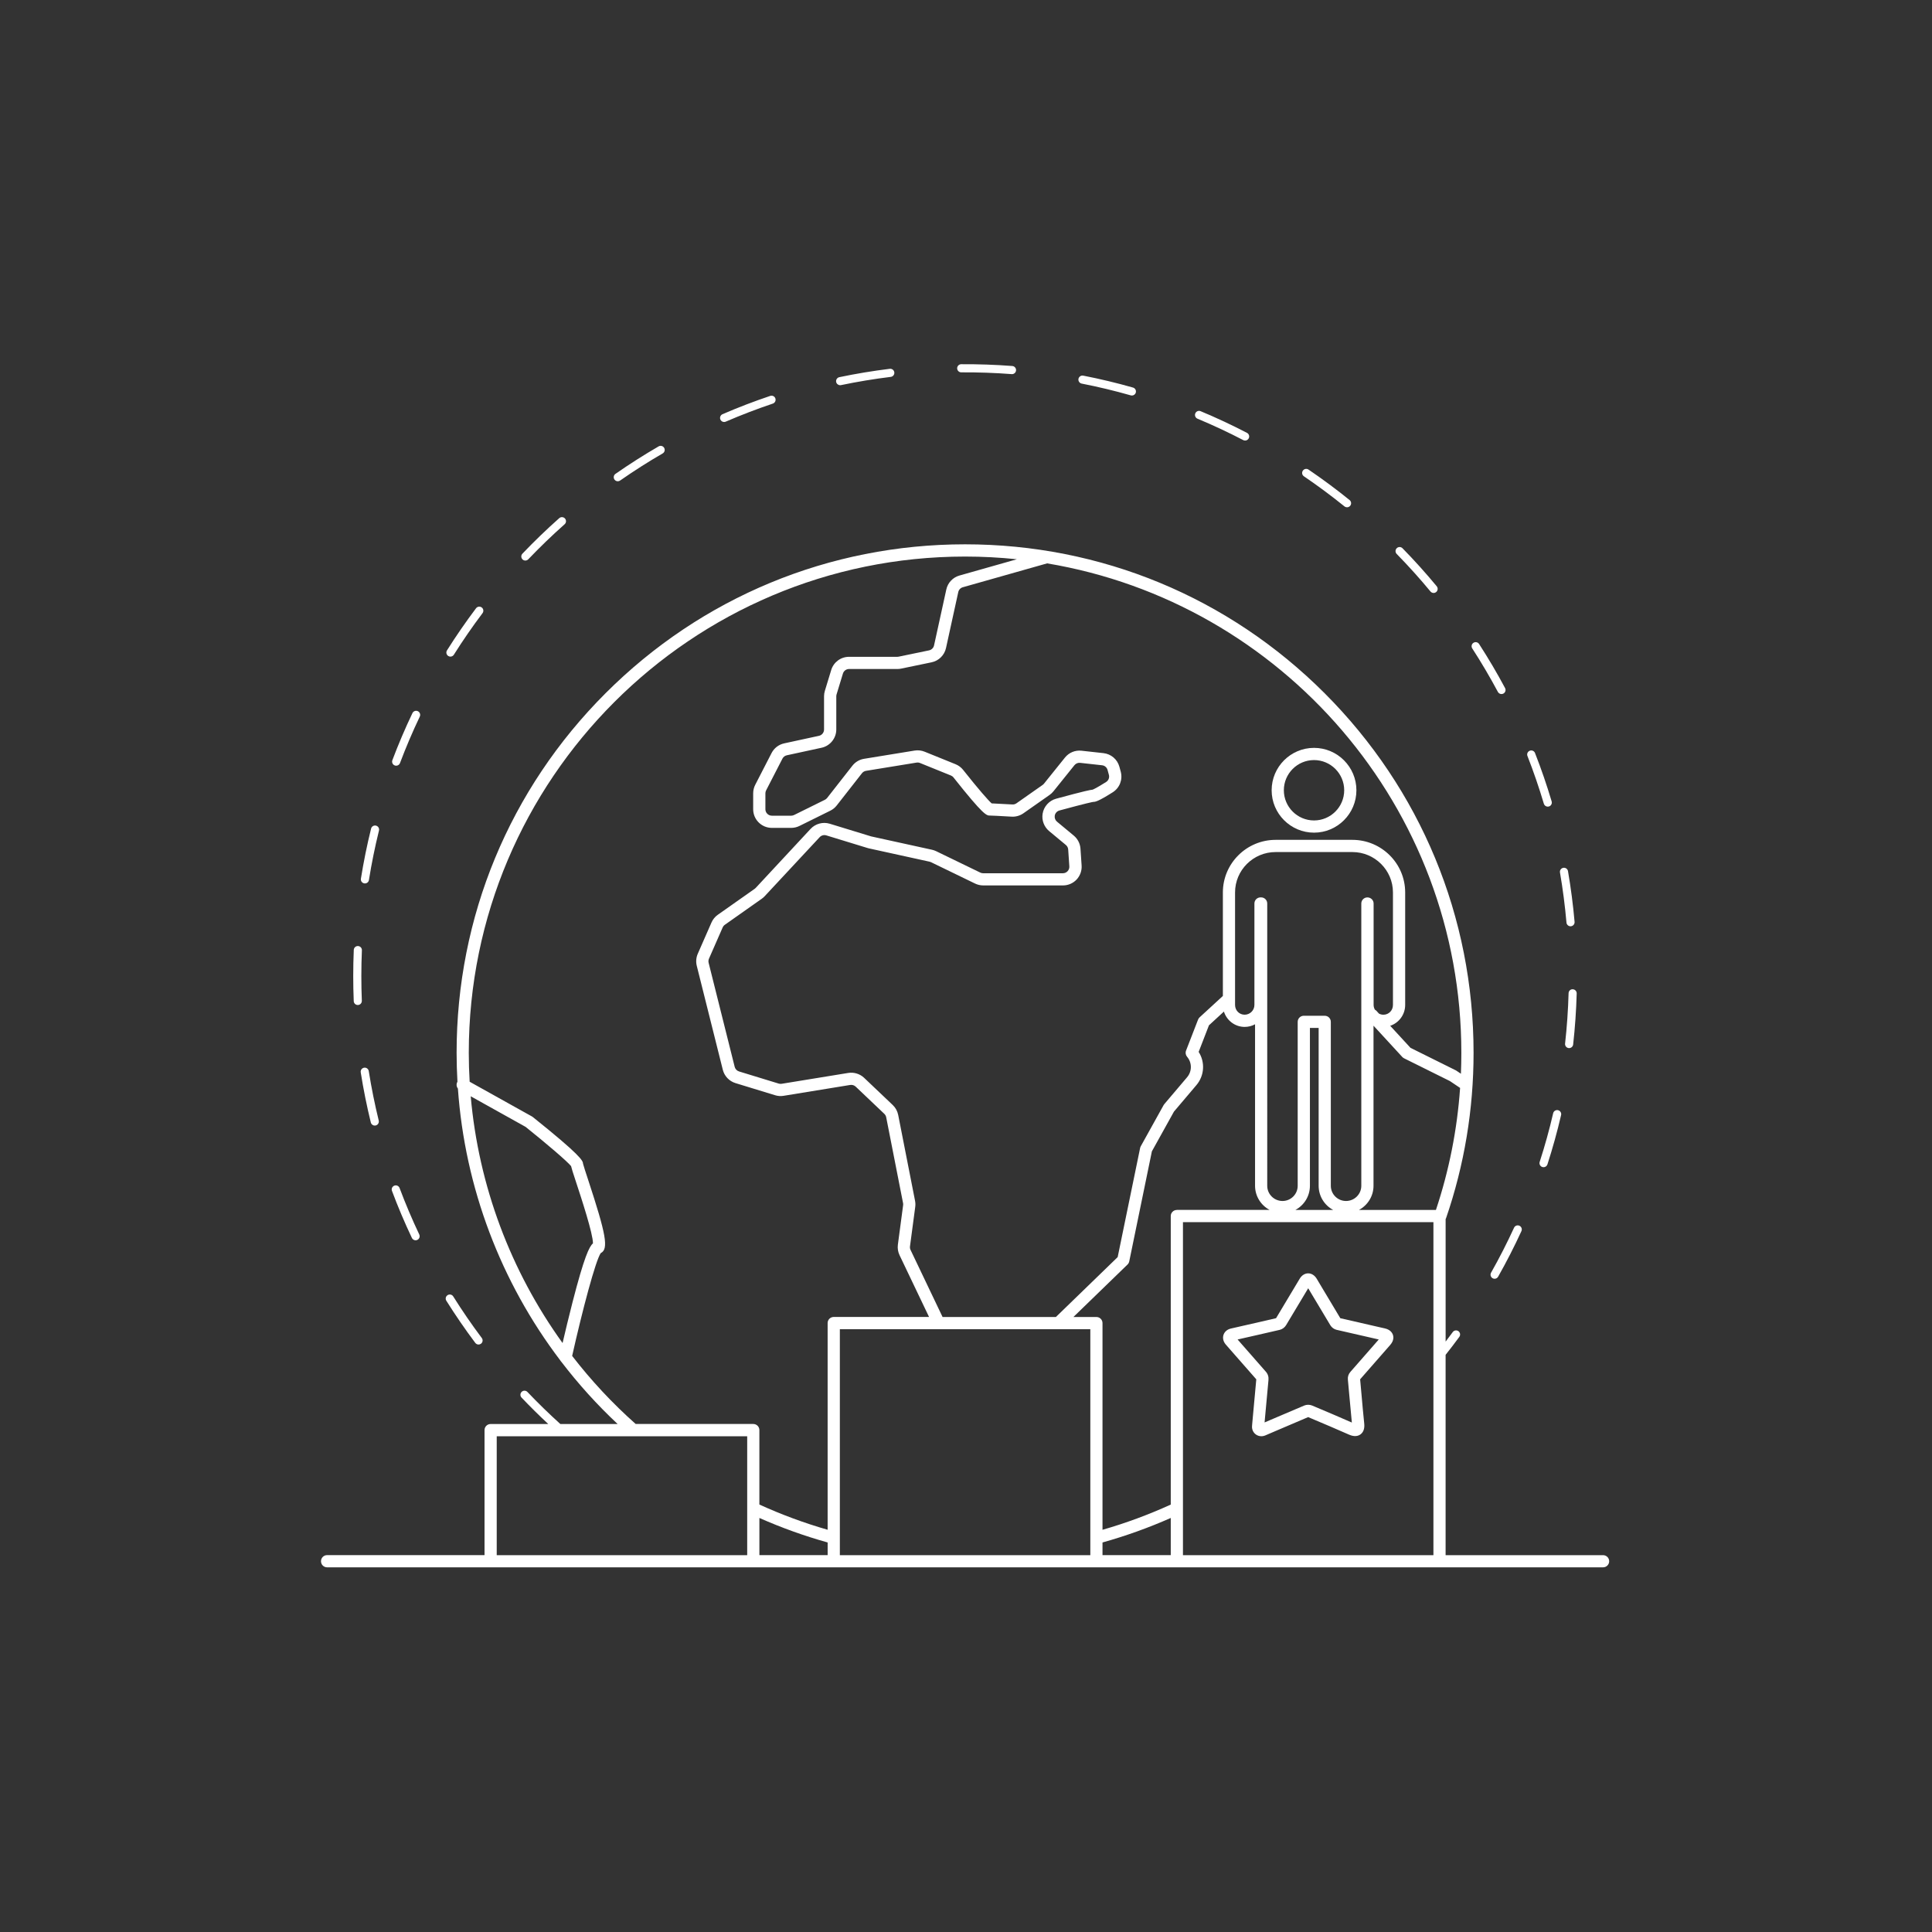<svg xmlns="http://www.w3.org/2000/svg" xmlns:xlink="http://www.w3.org/1999/xlink" id="&#x428;&#x430;&#x440;_1" x="0px" y="0px" viewBox="0 0 950 950" style="enable-background:new 0 0 950 950;" xml:space="preserve"><rect x="0" y="0" width="950" height="950" fill="#333333" stroke="none"/><style type="text/css">	.st0{fill:#FFFFFF;}</style><g>	<path class="st0" d="M788.24,764.7h-77.41V666.2c2.3-2.91,4.57-5.86,6.74-8.84c0.65-0.89,0.46-2.14-0.43-2.79  c-0.89-0.65-2.14-0.46-2.79,0.43c-1.15,1.57-2.33,3.13-3.51,4.69v-60.23c0.1-0.17,0.18-0.34,0.24-0.53  c8.96-26.08,13.5-53.42,13.5-81.25c0-66.79-26.01-129.57-73.23-176.8s-110.01-73.23-176.8-73.23s-129.57,26.01-176.8,73.23  c-47.22,47.22-73.23,110.01-73.23,176.8c0,4.76,0.15,9.5,0.41,14.23c-0.01,0.02-0.02,0.03-0.03,0.05  c-0.61,1.09-0.46,2.39,0.26,3.31c3.44,48.69,21.06,95.11,50.33,133.65c0.14,0.26,0.32,0.49,0.53,0.7  c8.32,10.87,17.56,21.12,27.68,30.59h-28.17c-5.57-5.04-11.01-10.32-16.18-15.76c-0.76-0.8-2.03-0.83-2.83-0.07  c-0.8,0.76-0.83,2.03-0.07,2.83c4.23,4.45,8.63,8.8,13.14,13h-28.34c-1.66,0-3,1.34-3,3v61.47h-77.41c-1.66,0-3,1.34-3,3  s1.34,3,3,3h80.41h129.16h39.56h129.16h39.56h129.16h80.41c1.66,0,3-1.34,3-3S789.9,764.7,788.24,764.7z M706.07,594.96H668.2  c4.26-2.27,7.18-6.74,7.18-11.88v-78.73l14.14,15.37c0.25,0.27,0.54,0.49,0.87,0.66l22.57,11.21l5,3.36  C716.53,555.43,712.55,575.54,706.07,594.96z M542.12,758.46c11.43-3.2,22.69-7.24,33.56-12.05v18.28h-33.56V758.46z   M578.68,594.96c-1.66,0-3,1.34-3,3v141.87c-10.85,4.95-22.11,9.11-33.56,12.4V650.59c0-1.66-1.34-3-3-3h-11.3l26.6-25.79  c0.43-0.42,0.73-0.96,0.85-1.55l11.13-54.11l10.86-19.55l11.03-13.01c3.97-4.69,4.34-11.3,1.11-16.34l5.06-13.07l7.36-6.76  c1.38,4.37,5.43,7.54,10.2,7.54c1.85,0,3.59-0.47,5.11-1.29v79.4c0,5.14,2.91,9.62,7.17,11.88H578.68z M680.24,498.96  c-0.78,0-1.51-0.2-2.16-0.54l-1.27-1.38c-0.22-0.24-0.49-0.43-0.76-0.58c-0.38-0.69-0.62-1.47-0.62-2.31v-49.88  c0-1.66-1.39-3-3.05-3s-3,1.34-3,3v138.81c0,4.12-3.37,7.47-7.52,7.47c-4.12,0-7.47-3.35-7.47-7.47v-80.61c0-1.66-1.34-3-3-3  h-10.29c-1.66,0-3,1.34-3,3v80.61c0,4.12-3.35,7.47-7.47,7.47c-4.14,0-7.51-3.35-7.51-7.47V444.26c0-1.66-1.34-3-3-3h-0.3  c-1.66,0-3,1.34-3,3v49.88c0,2.65-2.16,4.81-4.81,4.81c-2.64,0-4.71-2.11-4.71-4.81v-55.32c0-10.95,8.95-19.85,19.96-19.85h37.72  c11.01,0,19.96,8.91,19.96,19.85v55.32C684.95,496.84,682.88,498.96,680.24,498.96z M644.11,583.07v-77.61h4.29v77.61  c0,5.14,2.9,9.62,7.15,11.88h-18.59C641.21,592.69,644.11,588.22,644.11,583.07z M718.57,517.69c0,3.44-0.07,6.87-0.21,10.29  l-2.21-1.49c-0.11-0.07-0.22-0.14-0.34-0.2l-22.25-11.05l-9.97-10.84c4.27-1.42,7.36-5.48,7.36-10.26v-55.32  c0-14.26-11.65-25.85-25.96-25.85h-37.72c-14.31,0-25.96,11.6-25.96,25.85v50.91l-11.43,10.5c-0.34,0.31-0.6,0.7-0.77,1.13  l-5.91,15.25c-0.4,1.02-0.2,2.18,0.51,3.02c2.47,2.92,2.47,7.16,0,10.08l-11.22,13.23c-0.13,0.15-0.24,0.31-0.33,0.48l-11.22,20.21  c-0.15,0.27-0.25,0.55-0.32,0.85l-11.04,53.66l-30.38,29.45h-55.72l-15.74-32.97c-0.27-0.56-0.36-1.17-0.28-1.78l2.58-19.41  c0.13-0.99,0.1-2-0.09-2.98l-8.29-42.21c-0.37-1.88-1.3-3.56-2.68-4.88l-14.07-13.37c-2.07-1.96-4.98-2.86-7.8-2.41l-32.76,5.34  c-0.48,0.08-0.98,0.04-1.44-0.1l-19.5-5.97c-1.06-0.32-1.88-1.19-2.15-2.26l-12.81-51.15c-0.17-0.68-0.11-1.41,0.17-2.05  l6.73-15.35c0.23-0.53,0.61-0.99,1.08-1.32l18.15-12.79c0.52-0.37,1-0.79,1.43-1.25l27.05-29.04c0.82-0.88,2.1-1.22,3.25-0.87  l20.28,6.21c0.24,0.07,0.48,0.14,0.72,0.19l29.76,6.53c0.24,0.05,0.48,0.14,0.71,0.24l21.69,10.52c1.24,0.6,2.62,0.92,4,0.92h39.23  c2.53,0,4.97-1.06,6.7-2.91s2.62-4.36,2.45-6.88l-0.56-8.28c-0.17-2.5-1.37-4.85-3.3-6.44l-8.24-6.84  c-0.86-0.71-1.28-1.84-1.11-2.94c0.2-1.23,1.1-2.24,2.3-2.56c13.7-3.72,16.27-4.18,16.72-4.23c0.89-0.01,2.28-0.16,9.48-4.71  c3.43-2.17,5.01-6.26,3.94-10.18l-0.65-2.38c-1-3.65-4.08-6.28-7.84-6.7l-10.77-1.19c-3.13-0.35-6.18,0.91-8.16,3.37l-10.32,12.84  c-0.19,0.23-0.41,0.44-0.65,0.61l-12.88,9.04c-0.58,0.41-1.3,0.62-2,0.57c-3.68-0.21-8.14-0.46-10.19-0.53  c-1.61-1.41-6.43-6.88-14.03-16.47c-0.98-1.24-2.28-2.21-3.75-2.8l-15.19-6.15c-1.56-0.63-3.26-0.82-4.92-0.55l-24.85,4.05  c-2.28,0.37-4.32,1.58-5.75,3.4l-12.41,15.85c-0.29,0.37-0.67,0.68-1.09,0.89l-15.17,7.5c-0.43,0.21-0.92,0.33-1.41,0.33h-9.51  c-1.75,0-3.18-1.42-3.18-3.17v-7.82c0-0.5,0.12-1,0.35-1.45l8.03-15.61c0.44-0.85,1.22-1.45,2.15-1.65l17.1-3.71  c4.19-0.91,7.23-4.68,7.23-8.97v-16.33c0-0.31,0.05-0.63,0.14-0.93l3.12-10.24c0.41-1.34,1.63-2.25,3.04-2.25h23.74  c0.62,0,1.25-0.06,1.86-0.19l14.95-3.1c3.54-0.73,6.33-3.49,7.1-7.02l6.03-27.51c0.25-1.15,1.11-2.06,2.24-2.38l41.45-11.74  C630.31,296.29,718.57,396.87,718.57,517.69z M283.45,581.85c2.29,6.96,8.19,24.89,8.12,29.55c-1.79,1.47-4.28,6.52-10.04,28.89  c-1.93,7.5-3.71,15.01-4.9,20.11c-25.58-35.49-41.3-77.39-45.17-121.34l26.99,15.05c9.78,7.83,20.49,16.93,22.36,19.3  C281.04,574.47,281.68,576.49,283.45,581.85z M281.34,666.73c5.04-22.5,11.5-46.85,14.05-50.55c4-1.97,2.67-9.12-6.24-36.2  c-1.1-3.34-2.23-6.79-2.44-7.7c-0.05-1.54-1.16-4.17-24.7-23c-0.13-0.1-0.27-0.2-0.41-0.28l-30.66-17.09  c-0.28-4.72-0.43-9.46-0.43-14.21c0-134.56,109.47-244.03,244.03-244.03c8.6,0,17.1,0.45,25.47,1.33l-28.23,8  c-3.26,0.92-5.74,3.55-6.46,6.86l-6.03,27.51c-0.27,1.22-1.23,2.17-2.46,2.43l-14.95,3.1c-0.21,0.04-0.43,0.07-0.64,0.07h-23.74  c-4.06,0-7.59,2.61-8.78,6.5l-3.12,10.24c-0.27,0.87-0.4,1.77-0.4,2.68v16.33c0,1.48-1.05,2.79-2.5,3.1l-17.1,3.71  c-2.69,0.58-4.95,2.32-6.21,4.77l-8.03,15.61c-0.66,1.29-1.01,2.74-1.01,4.19v7.82c0,5.06,4.12,9.17,9.18,9.17h9.51  c1.4,0,2.81-0.33,4.06-0.95l15.17-7.5c1.23-0.61,2.32-1.49,3.16-2.57l12.41-15.85c0.49-0.63,1.2-1.05,1.99-1.18l24.85-4.05  c0.57-0.09,1.16-0.03,1.7,0.19l15.19,6.15c0.51,0.21,0.96,0.54,1.29,0.97c14.83,18.73,16.25,18.73,17.89,18.73  c0.86,0,4.85,0.2,10.68,0.54c2.05,0.12,4.11-0.47,5.8-1.65l12.88-9.04c0.71-0.5,1.34-1.09,1.88-1.76l10.32-12.84  c0.68-0.85,1.74-1.29,2.82-1.17l10.77,1.19c1.3,0.14,2.37,1.05,2.71,2.32l0.65,2.38c0.37,1.36-0.17,2.77-1.36,3.52  c-4.7,2.97-6.28,3.65-6.68,3.79c-0.9,0.06-3.64,0.56-17.89,4.43c-3.48,0.94-6.09,3.85-6.66,7.41c-0.51,3.19,0.72,6.45,3.2,8.51  l8.24,6.84c0.67,0.55,1.08,1.37,1.14,2.23l0.56,8.28c0.06,0.89-0.24,1.73-0.85,2.38c-0.61,0.65-1.43,1.01-2.32,1.01h-39.23  c-0.48,0-0.96-0.11-1.38-0.32l-21.69-10.52c-0.65-0.31-1.33-0.55-2.04-0.71l-29.76-6.53c-0.08-0.02-0.16-0.04-0.25-0.06  l-20.29-6.21c-3.33-1.02-7.02-0.03-9.4,2.52L371.6,436.6c-0.15,0.16-0.31,0.3-0.49,0.43l-18.15,12.78  c-1.37,0.96-2.45,2.28-3.12,3.82l-6.73,15.35c-0.81,1.85-0.99,3.95-0.5,5.91l12.81,51.15c0.78,3.1,3.16,5.61,6.22,6.54l19.5,5.97  c1.34,0.41,2.78,0.51,4.16,0.28l32.76-5.34c0.97-0.16,1.98,0.15,2.7,0.83l14.07,13.37c0.48,0.46,0.8,1.04,0.93,1.69l8.29,42.21  c0.07,0.34,0.08,0.69,0.03,1.03l-2.58,19.41c-0.23,1.77,0.05,3.55,0.82,5.16l14.51,30.38h-46.87c-1.66,0-3,1.34-3,3v101.64  c-11.45-3.29-22.71-7.46-33.56-12.4v-36.61c0-1.66-1.34-3-3-3h-57.82C301.06,689.98,290.62,678.75,281.34,666.73z M373.41,746.41  c10.87,4.81,22.13,8.85,33.56,12.05v6.23h-33.56V746.41z M244.25,764.7v-58.47h67.16c0.01,0,0.02,0,0.03,0c0.01,0,0.02,0,0.03,0  h55.94v58.47H244.25z M412.97,764.7V653.59h48.62c0,0,0.01,0,0.01,0c0,0,0.01,0,0.01,0h74.52V764.7H412.97z M581.68,764.7V600.96  h123.16V764.7H581.68z"></path>	<path class="st0" d="M680.95,653.2l-3.09-0.7c-6.27-1.43-12.54-2.85-18.8-4.31c-3.04-5.04-6.05-10.09-9.07-15.15l-2.52-4.23  c-1.01-1.7-2.55-2.68-4.21-2.68c0,0,0,0,0,0c-1.65,0-3.17,0.96-4.17,2.63l-3.81,6.37c-2.6,4.35-5.2,8.71-7.82,13.05  c-3.42,0.81-6.85,1.59-10.28,2.37l-5.8,1.32c-2.04,0.46-4.09,0.92-6.13,1.4c-1.78,0.41-3.09,1.53-3.62,3.07  c-0.52,1.54-0.16,3.24,1,4.66c0.15,0.18,0.3,0.36,0.46,0.53l3.13,3.58c3.83,4.38,7.66,8.76,11.52,13.13  c-0.54,5.7-1.05,11.41-1.57,17.11l-0.45,4.95c0,0.05-0.01,0.1-0.01,0.15l-0.01,0.08c-0.04,0.29-0.08,0.66-0.07,1.09  c0.02,1.47,0.68,2.8,1.8,3.66c0.81,0.62,1.78,0.94,2.79,0.94c0.4,0,0.8-0.05,1.2-0.15c0.48-0.12,0.87-0.29,1.15-0.42l4.73-2.03  c5.31-2.28,10.63-4.55,15.95-6.8l1.46,0.62c6.12,2.58,12.45,5.26,18.62,7.99c2.81,1.25,4.61,0.63,5.63-0.11  c1.48-1.08,2.11-2.89,1.85-5.37c-0.5-4.75-0.93-9.59-1.34-14.28c-0.22-2.48-0.44-4.96-0.67-7.44c4.16-4.73,8.3-9.47,12.44-14.21  l2.37-2.71c1.85-2.12,1.63-3.99,1.33-4.92C684.62,655.47,683.7,653.82,680.95,653.2z M676.71,660.08  c-4.23,4.84-8.45,9.67-12.69,14.5c-0.96,1.09-1.38,2.38-1.24,3.83c0.24,2.6,0.48,5.2,0.71,7.8c0.39,4.35,0.79,8.84,1.24,13.28  c-5.88-2.6-11.88-5.13-17.68-7.58l-1.85-0.78c-0.6-0.25-1.27-0.38-1.94-0.38c-0.66,0-1.33,0.12-1.92,0.37  c-5.47,2.31-10.93,4.65-16.39,6.98l-3.13,1.34l0.32-3.56c0.52-5.76,1.05-11.52,1.59-17.28c0.15-1.62-0.28-2.98-1.33-4.16  c-3.9-4.42-7.79-8.86-11.67-13.3l-2.18-2.49c1.38-0.32,2.76-0.63,4.14-0.94l5.81-1.32c3.6-0.82,7.19-1.63,10.78-2.48  c1.24-0.29,2.43-1.17,3.1-2.28c2.7-4.47,5.37-8.95,8.05-13.43l2.84-4.74l1.58,2.64c3.1,5.2,6.2,10.39,9.32,15.57  c0.66,1.09,1.83,1.95,3.06,2.23c6.43,1.5,12.87,2.96,19.31,4.42l1.42,0.32L676.71,660.08z"></path>	<path class="st0" d="M646.13,409.43c11.49,0,20.84-9.35,20.84-20.84c0-11.49-9.35-20.85-20.84-20.85s-20.84,9.35-20.84,20.85  C625.29,400.08,634.64,409.43,646.13,409.43z M646.13,373.74c8.18,0,14.84,6.66,14.84,14.85c0,8.18-6.66,14.84-14.84,14.84  s-14.84-6.66-14.84-14.84C631.29,380.4,637.95,373.74,646.13,373.74z"></path>	<path class="st0" d="M703.39,290.84c0.4,0.48,0.97,0.73,1.54,0.73c0.45,0,0.9-0.15,1.27-0.46c0.85-0.7,0.97-1.96,0.27-2.82  c-5.32-6.43-10.98-12.73-16.83-18.7c-0.77-0.79-2.04-0.8-2.83-0.03c-0.79,0.77-0.8,2.04-0.03,2.83  C692.55,278.28,698.14,284.49,703.39,290.84z"></path>	<path class="st0" d="M641.16,234.21c6.81,4.63,13.52,9.61,19.94,14.79c0.37,0.3,0.81,0.44,1.26,0.44c0.58,0,1.16-0.25,1.56-0.74  c0.7-0.86,0.56-2.12-0.3-2.81c-6.5-5.26-13.3-10.3-20.2-14.99c-0.92-0.62-2.16-0.38-2.78,0.53  C640,232.35,640.24,233.59,641.16,234.21z"></path>	<path class="st0" d="M736.54,340.22c0.36,0.67,1.05,1.06,1.77,1.06c0.32,0,0.64-0.08,0.94-0.24c0.97-0.52,1.34-1.73,0.82-2.71  c-3.93-7.36-8.23-14.65-12.77-21.66c-0.6-0.93-1.84-1.19-2.77-0.59c-0.93,0.6-1.19,1.84-0.59,2.77  C728.42,325.76,732.65,332.96,736.54,340.22z"></path>	<path class="st0" d="M588.83,205.88c7.6,3.17,15.17,6.71,22.49,10.52c0.29,0.15,0.61,0.23,0.92,0.23c0.72,0,1.42-0.39,1.78-1.08  c0.51-0.98,0.13-2.19-0.85-2.7c-7.42-3.86-15.09-7.45-22.8-10.66c-1.02-0.43-2.19,0.06-2.62,1.08  C587.33,204.29,587.81,205.46,588.83,205.88z"></path>	<path class="st0" d="M531.89,188.62c8.09,1.58,16.21,3.53,24.13,5.79c0.18,0.05,0.37,0.08,0.55,0.08c0.87,0,1.67-0.57,1.92-1.45  c0.3-1.06-0.31-2.17-1.38-2.47c-8.03-2.29-16.26-4.26-24.46-5.86c-1.09-0.21-2.13,0.5-2.35,1.58  C530.1,187.36,530.81,188.41,531.89,188.62z"></path>	<path class="st0" d="M733.94,628.53c0.31,0.18,0.65,0.26,0.98,0.26c0.7,0,1.38-0.37,1.74-1.02c4.11-7.27,7.96-14.81,11.45-22.4  c0.46-1,0.02-2.19-0.98-2.65c-1-0.46-2.19-0.02-2.65,0.98c-3.44,7.49-7.24,14.93-11.3,22.11  C732.64,626.76,732.98,627.98,733.94,628.53z"></path>	<path class="st0" d="M472.66,183.09c0,0,0.01,0,0.01,0c8.26-0.05,16.6,0.24,24.8,0.87c0.05,0,0.1,0.01,0.15,0.01  c1.04,0,1.91-0.8,1.99-1.85c0.08-1.1-0.74-2.06-1.84-2.15c-8.31-0.64-16.78-0.93-25.13-0.88c-1.1,0.01-1.99,0.91-1.99,2.01  C470.67,182.21,471.56,183.09,472.66,183.09z"></path>	<path class="st0" d="M770.26,453.64c0.09,1.04,0.96,1.83,1.99,1.83c0.06,0,0.12,0,0.18-0.01c1.1-0.1,1.91-1.07,1.82-2.17  c-0.73-8.33-1.82-16.72-3.24-24.94c-0.19-1.09-1.23-1.82-2.31-1.63c-1.09,0.19-1.82,1.22-1.63,2.31  C768.47,437.14,769.54,445.42,770.26,453.64z"></path>	<path class="st0" d="M771.3,488.38c-0.23,8.26-0.81,16.59-1.72,24.77c-0.12,1.1,0.67,2.09,1.77,2.21c0.08,0.01,0.15,0.01,0.22,0.01  c1,0,1.87-0.76,1.98-1.78c0.92-8.28,1.51-16.73,1.74-25.1c0.03-1.1-0.84-2.02-1.94-2.05C772.24,486.36,771.33,487.27,771.3,488.38z  "></path>	<path class="st0" d="M758.38,573.84c0.21,0.07,0.41,0.1,0.62,0.1c0.84,0,1.63-0.54,1.9-1.39c2.57-7.95,4.83-16.11,6.72-24.25  c0.25-1.08-0.42-2.15-1.5-2.4c-1.07-0.25-2.15,0.42-2.4,1.5c-1.86,8.03-4.09,16.07-6.63,23.92  C756.75,572.37,757.33,573.5,758.38,573.84z"></path>	<path class="st0" d="M759.14,395.21c0.26,0.87,1.05,1.43,1.92,1.43c0.19,0,0.38-0.03,0.57-0.08c1.06-0.31,1.66-1.43,1.35-2.49  c-2.38-8-5.13-16.01-8.18-23.79c-0.4-1.03-1.56-1.54-2.59-1.13c-1.03,0.4-1.54,1.56-1.13,2.59  C754.08,379.42,756.79,387.31,759.14,395.21z"></path>	<path class="st0" d="M179.04,525.01c-1.09,0.17-1.84,1.2-1.66,2.29c1.3,8.25,2.97,16.55,4.96,24.65c0.22,0.91,1.04,1.52,1.94,1.52  c0.16,0,0.32-0.02,0.48-0.06c1.07-0.26,1.73-1.35,1.47-2.42c-1.96-7.99-3.61-16.17-4.9-24.32  C181.15,525.58,180.12,524.83,179.04,525.01z"></path>	<path class="st0" d="M202.54,608.73c0.34,0.72,1.06,1.14,1.81,1.14c0.29,0,0.58-0.06,0.86-0.19c1-0.47,1.42-1.67,0.95-2.66  c-3.53-7.45-6.79-15.13-9.68-22.85c-0.39-1.03-1.54-1.56-2.57-1.17c-1.03,0.39-1.56,1.54-1.17,2.58  C195.66,593.39,198.96,601.18,202.54,608.73z"></path>	<path class="st0" d="M194.1,376.38c0.23,0.09,0.47,0.13,0.71,0.13c0.81,0,1.57-0.49,1.87-1.29c2.91-7.71,6.18-15.4,9.73-22.84  c0.48-1,0.05-2.19-0.94-2.67c-1-0.48-2.19-0.05-2.67,0.94c-3.6,7.55-6.92,15.34-9.87,23.16  C192.55,374.83,193.07,375.99,194.1,376.38z"></path>	<path class="st0" d="M233.71,660.33c0.39,0.52,0.99,0.8,1.6,0.8c0.42,0,0.84-0.13,1.2-0.4c0.88-0.66,1.06-1.92,0.4-2.8  c-4.95-6.6-9.68-13.48-14.05-20.46c-0.59-0.94-1.82-1.22-2.76-0.63c-0.94,0.59-1.22,1.82-0.63,2.76  C223.91,646.67,228.7,653.65,233.71,660.33z"></path>	<path class="st0" d="M179.12,434.37c0.11,0.02,0.21,0.03,0.32,0.03c0.97,0,1.82-0.7,1.97-1.68c1.3-8.14,2.96-16.32,4.94-24.32  c0.27-1.07-0.39-2.16-1.46-2.42c-1.07-0.26-2.16,0.39-2.42,1.46c-2.01,8.1-3.69,16.4-5.01,24.65  C177.29,433.17,178.03,434.2,179.12,434.37z"></path>	<path class="st0" d="M175.92,494.18c0.03,0,0.05,0,0.08,0c1.1-0.04,1.96-0.97,1.92-2.08c-0.16-4.02-0.24-8.1-0.24-12.14  c0-4.21,0.09-8.48,0.27-12.69c0.05-1.1-0.81-2.04-1.91-2.08c-1.11-0.06-2.04,0.81-2.08,1.91c-0.18,4.26-0.27,8.58-0.27,12.85  c0,4.09,0.08,8.23,0.25,12.3C173.96,493.33,174.85,494.18,175.92,494.18z"></path>	<path class="st0" d="M258.32,275.63c0.53,0,1.05-0.21,1.45-0.62c5.69-5.96,11.7-11.76,17.87-17.23c0.83-0.73,0.9-2,0.17-2.82  s-2-0.9-2.82-0.17c-6.25,5.54-12.34,11.42-18.11,17.46c-0.76,0.8-0.73,2.06,0.07,2.83C257.33,275.45,257.82,275.63,258.32,275.63z"></path>	<path class="st0" d="M356.06,207.5c0.26,0,0.53-0.05,0.79-0.16c7.56-3.27,15.35-6.25,23.16-8.88c1.05-0.35,1.61-1.49,1.26-2.53  c-0.35-1.05-1.49-1.61-2.53-1.26c-7.91,2.66-15.81,5.68-23.47,9c-1.01,0.44-1.48,1.62-1.04,2.63  C354.55,207.04,355.28,207.5,356.06,207.5z"></path>	<path class="st0" d="M220.42,322.56c0.33,0.21,0.7,0.31,1.06,0.31c0.66,0,1.31-0.33,1.69-0.93c4.39-6.97,9.13-13.84,14.1-20.44  c0.66-0.88,0.49-2.14-0.39-2.8c-0.88-0.66-2.14-0.49-2.8,0.39c-5.03,6.68-9.84,13.65-14.29,20.71  C219.21,320.73,219.49,321.97,220.42,322.56z"></path>	<path class="st0" d="M303.78,236.65c0.39,0,0.79-0.12,1.14-0.36c6.76-4.71,13.8-9.2,20.93-13.33c0.96-0.55,1.28-1.78,0.73-2.73  c-0.55-0.96-1.78-1.28-2.73-0.73c-7.22,4.19-14.36,8.73-21.21,13.51c-0.91,0.63-1.13,1.88-0.5,2.78  C302.52,236.35,303.14,236.65,303.78,236.65z"></path>	<path class="st0" d="M413.12,189.41c0.14,0,0.27-0.01,0.41-0.04c8.06-1.68,16.3-3.05,24.48-4.05c1.1-0.13,1.88-1.13,1.74-2.23  c-0.13-1.1-1.14-1.87-2.23-1.74c-8.3,1.02-16.64,2.4-24.81,4.11c-1.08,0.23-1.77,1.29-1.55,2.37  C411.36,188.76,412.19,189.41,413.12,189.41z"></path></g></svg>